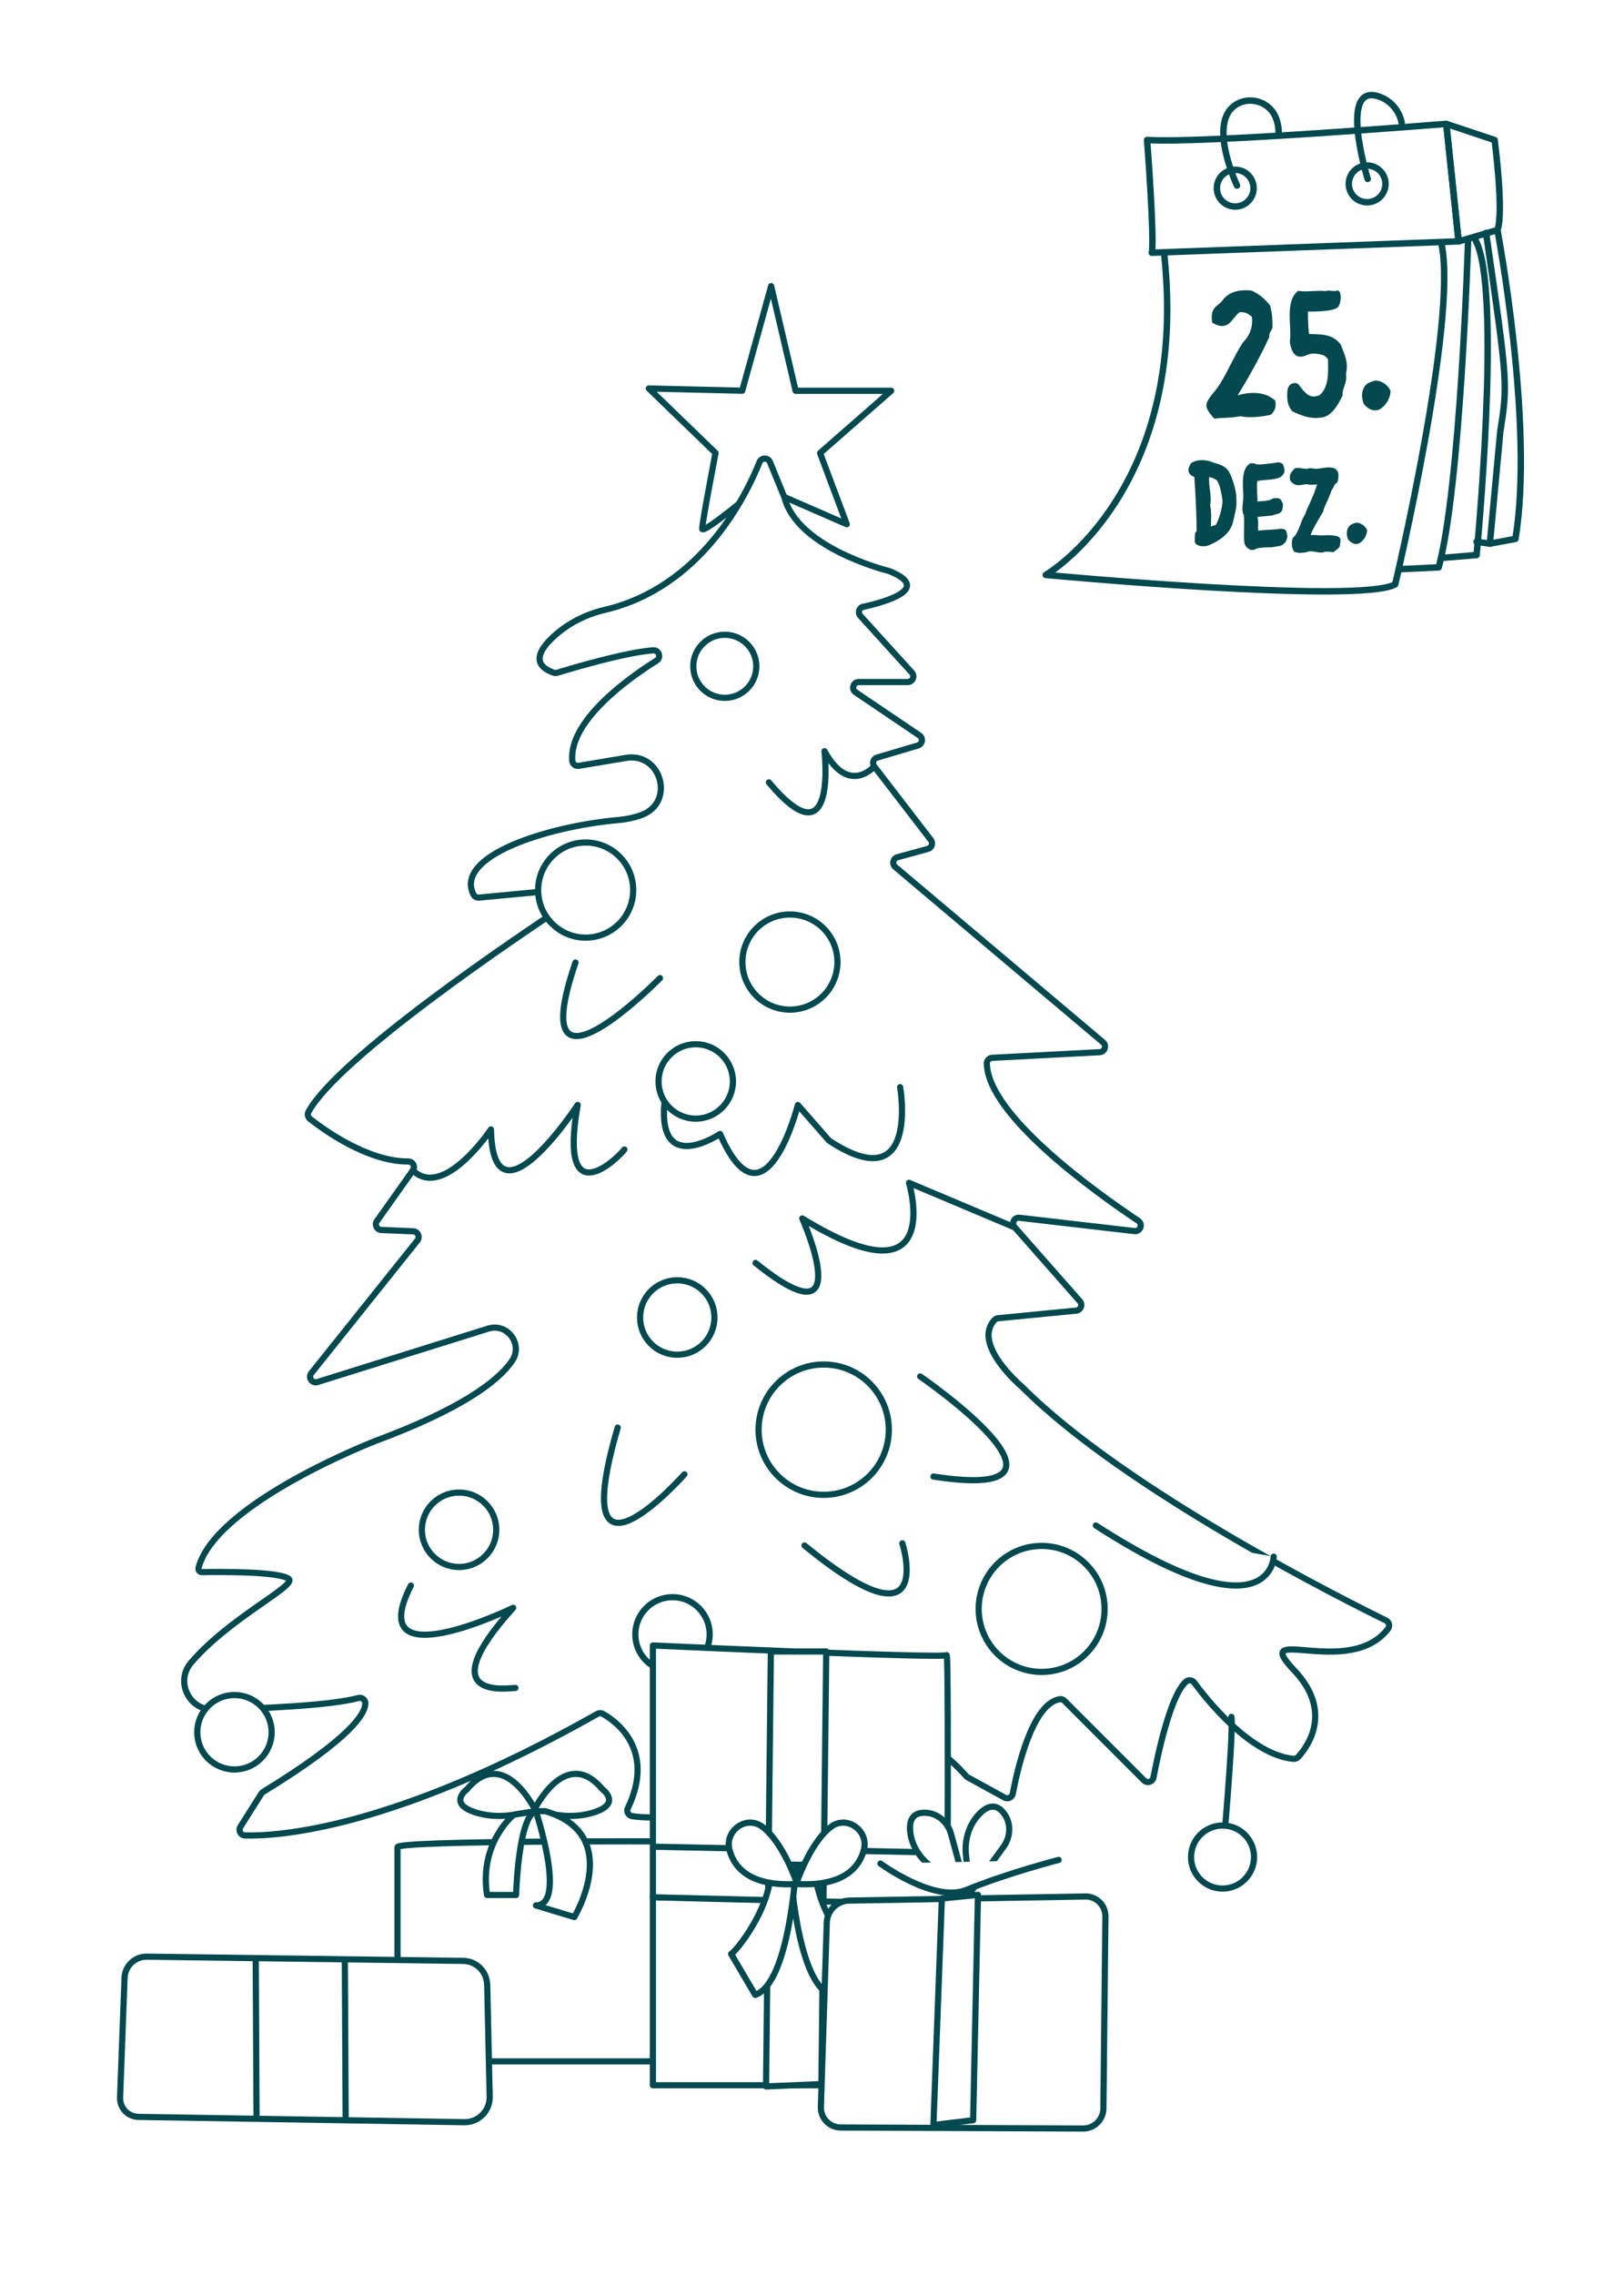 <?xml version="1.0" encoding="UTF-8"?>
<svg id="panneau_froen" data-name="panneau froen" xmlns="http://www.w3.org/2000/svg" xmlns:xlink="http://www.w3.org/1999/xlink" viewBox="0 0 300 420">
  <defs>
    <style>
      .cls-1 {
        stroke-width: 1.14px;
      }

      .cls-1, .cls-2, .cls-3 {
        fill: #fff;
      }

      .cls-1, .cls-4 {
        stroke: #03494f;
        stroke-linecap: round;
        stroke-linejoin: round;
      }

      .cls-5 {
        fill: #03494f;
      }

      .cls-2 {
        filter: url(#drop-shadow-1);
      }

      .cls-3 {
        filter: url(#drop-shadow-2);
      }

      .cls-4 {
        fill: none;
        stroke-width: 1.19px;
      }
    </style>
    <filter id="drop-shadow-1" x="2.29" y="43.28" width="287" height="365" filterUnits="userSpaceOnUse">
      <feOffset dx="0" dy=".25"/>
      <feGaussianBlur result="blur" stdDeviation=".9"/>
      <feFlood flood-color="#171615" flood-opacity=".4"/>
      <feComposite in2="blur" operator="in"/>
      <feComposite in="SourceGraphic"/>
    </filter>
    <filter id="drop-shadow-2" x="180.78" y="5.77" width="120" height="118" filterUnits="userSpaceOnUse">
      <feOffset dx="0" dy=".38"/>
      <feGaussianBlur result="blur-2" stdDeviation="1.4"/>
      <feFlood flood-color="#181716" flood-opacity=".4"/>
      <feComposite in2="blur-2" operator="in"/>
      <feComposite in="SourceGraphic"/>
    </filter>
  </defs>
  <g>
    <path class="cls-2" d="M206.44,400.11c-6.07,3.47-13.42,3.59-20.41,3.62-50.71.24-101.42.47-152.12.71-5.6.03-11.45,0-16.42-2.59-8.73-4.55-11.97-15.46-12.41-25.3-.72-16.1,3.87-32.4,12.87-45.77h0c2.8.38,5.09-2.2,4.38-4.93-2.7-10.33-1.69-21.54-.63-32.3.53-5.35,1.12-10.89,3.84-15.53,1.73-2.95,4.24-5.38,5.92-8.36,1.93-3.42,2.65-7.38,3.17-11.27,3.28-24.63-.26-50.47,8.26-73.81,4.12-11.29,10.87-21.39,17.57-31.37,11.16-16.64,22.51-33.51,37.77-46.49,4.61-3.92,9.73-7.69,12.15-13.24,3.12-7.15.99-15.46,2.29-23.15,2.17-12.88,14.52-22.7,27.53-23.8,13.01-1.1,25.95,5.52,34.37,15.5,2.5,2.96,4.7,6.32,5.38,10.13.91,5.11-1.02,10.23-2.17,15.29-4.36,19.29,2.84,39.37,12.6,56.58,9.76,17.2,22.2,32.97,29.82,51.21,7.62,18.25,9.69,40.44-1.19,56.95-1.27,1.93-2.75,3.88-3,6.18-.56,5.21,5.1,8.67,9.9,10.76,13.05,5.69,26.1,11.38,39.15,17.06,9.59,4.18,20.87,11.03,19.91,21.45-.68,7.33-7.46,12.51-14.11,15.69-6.64,3.18-14.08,5.57-18.81,11.21-3.97,4.73-5.39,11.02-7.01,16.97-1.62,5.96-3.79,12.2-8.66,16-3.89,3.04-8.63.48-11.79,2.2-4.97,2.7-2.14.95-4.95,6.93-4.2,8.94-3.24,17.8-13.18,23.47Z"/>
    <g>
      <g>
        <path class="cls-1" d="M73.43,341.03v39.53h51.13v-40.61s-51.13-.21-51.13,1.07Z"/>
        <path class="cls-1" d="M98.57,334.37s5.8-12.25,12.68-4.08c0,0,3.98,2.87-2.18,4.49-2.09.55-4.29.6-6.42.25l-4.07-.66Z"/>
        <path class="cls-1" d="M98.98,334.37s-5.8-12.25-12.68-4.08c0,0-3.98,2.87,2.18,4.49,2.09.55,4.29.6,6.42.25l4.07-.66Z"/>
        <path class="cls-1" d="M106.09,353.92s9.24-15.25-5.37-19.55h-1.74s5.82,17.4.02,17.4l7.09,2.15Z"/>
        <path class="cls-1" d="M94.9,335.03s-6.43,5.14-4.93,14.81h5.37s.38-14.4,3.63-15.47l-4.07.66Z"/>
      </g>
      <path class="cls-1" d="M142.45,52.83l4.52,19.31h17.66l-13.14,11.5,4.93,13.14-16.02-6.98s-10.68,9.04-10.68,7.8,2.46-13.97,2.46-13.97l-12.32-11.91,17.25.41,5.34-19.31Z"/>
      <path class="cls-1" d="M159.43,112.04c4.03-.89,12.9-3.36,4.86-6.6-.04-.02-.07-.03-.12-.04-1.04-.26-16.87-4.4-19.25-13.54l-2.68-6.55c-.35-.87-1.58-.86-1.93,0-2.57,6.39-10.86,23.13-28.58,27.28-3.59.84-6.95,2.56-9.64,5.09-2.5,2.35-3.93,5.05.19,6.51.21.07.44.08.65.01,1.97-.6,12.48-3.77,17.72-4.14,1.08-.08,1.54,1.34.63,1.91-4.96,3.11-16.22,11.03-15.56,18.5.05.59.62,1.01,1.21.91l8.73-1.46c6.45-1.08,9.07,8.1,2.98,10.49-.08.03-.16.06-.24.09-1.17.43-2.59.75-4.28.9-13.16,1.2-30.19,6.65-26.66,13.73.19.39.61.62,1.04.58l16.91-1.6c1.08-.1,1.58,1.3.67,1.9-10.88,7.16-43.58,29.22-49.09,39.24-.24.45-.13,1,.27,1.31,2.34,1.85,10.58,7.91,18.17,7.87.84,0,1.33.94.85,1.63-1.78,2.51-4.97,7-6.65,9.37-.48.67-.02,1.6.81,1.64l5.9.25c.85.04,1.3,1.02.77,1.69l-19.6,24.5c-.64.8.14,1.95,1.12,1.64l31.54-9.86c3.57-1.12,6.54,2.92,4.4,5.99-2.64,3.8-9.4,8.86-25.22,14.74,0,0-29.4,11.37-32.67,23.38-.12.42.19.84.63.84,3.13-.06,14.26-.16,16.03,1.25,1.55,1.24-10.96,7.17-18.06,15.49-2.93,3.44-.37,8.74,4.15,8.64,8.68-.19,21.49-.72,26.77-2.14.65-.18,1.29.31,1.29.98,0,1.88-2.61,6.4-18.87,16.34-.14.08-.25.2-.34.33l-3.87,6.13c-.43.68.04,1.57.84,1.59,6,.17,27.3-1.07,65.11-22.44.31-.18.7-.18,1.01,0,2.15,1.2,9.87,6.43,4.61,17.41-.3.63.1,1.37.8,1.47,4.08.58,15.74,1.08,18.62-11.33.06-.27.23-.51.47-.65,3.21-1.82,26.24-13.9,42.64,4.61.08.09.17.16.27.21l6.79,3.73c.62.34,1.39-.02,1.52-.72.8-4.26,3.56-16.72,8.73-17.45.3-.04.59.09.81.3,1.88,1.88,11.14,11.14,14.7,14.7.59.59,1.59.28,1.75-.54.85-4.45,3.16-15.22,6.01-17.69.46-.4,1.15-.32,1.51.16,2.04,2.78,10.28,13.35,18.35,14.09.31.03.62-.1.84-.33,1.49-1.59,6.73-8.21-.77-16.07-8.34-8.74,10.2,1.72,17.38-7.59.4-.51.22-1.26-.36-1.55-7.1-3.48-48-23.92-67.1-43-.02-.02-.04-.03-.05-.05-.56-.48-9.31-8.02-5.17-12.44.17-.18.41-.28.65-.31l14.44-1.41c.84-.08,1.24-1.09.68-1.72l-12.07-13.7c-.63-.71-.05-1.83.9-1.72l21.25,2.46c1.08.13,1.6-1.29.7-1.9-8.33-5.57-27.8-19.59-27.97-29.04-.01-.56.43-1.02.99-1.05l19.85-1.04c.94-.05,1.34-1.22.62-1.83l-38.38-32.36c-.64-.54-.41-1.58.4-1.8l5.63-1.54c.71-.19,1-1.05.55-1.64l-10.46-13.59c-.44-.58-.17-1.42.53-1.63l7.53-2.23c.84-.25,1.01-1.37.29-1.86l-11.79-7.96c-.85-.57-.44-1.9.58-1.9h9.04c.9,0,1.38-1.07.77-1.74l-9.51-10.46c-.54-.59-.24-1.54.54-1.71Z"/>
      <path class="cls-1" d="M187.37,226.56l-19.45-8.19s6.98,23-19.72,6.57c0,0,10.68,23.82-8.63,8.22"/>
      <path class="cls-1" d="M169.98,254.11s34.09,23.41,2.46,18.48"/>
      <path class="cls-1" d="M115.34,212.21c-.82,1.23-12.32,12.73-8.63-8.22,0,0-15.61,23.82-16.02,4.52,0,0-8.73,13.07-14.43,7.56"/>
      <path class="cls-1" d="M126.43,272.18s-22.18,25.06-12.32-8.63"/>
      <path class="cls-1" d="M95.21,311.62c-1.23,0-16.02,2.46-.41-14.79,0,0-27.93,13.56-18.9-4.11"/>
      <path class="cls-1" d="M166.69,284.92s6.57,20.54-18.07.41"/>
      <path class="cls-1" d="M235.29,287.38s-.41,15.2-32.86-5.75"/>
      <path class="cls-1" d="M121.92,180.58s-25.47,25.88-15.61-2.88"/>
      <path class="cls-1" d="M166.28,200.71s3.7,20.95-13.14,9.86l-5.75-6.57s-6.16,24.24-14.38,5.34c0,0-11.5,7.8-10.27-5.75"/>
      <path class="cls-1" d="M161.45,141.53s-4.62,5.37-9.14-2.84c0,0,2.46,20.95-10.27,5.75"/>
      <circle class="cls-1" cx="133.89" cy="123.01" r="5.82"/>
      <circle class="cls-1" cx="145.92" cy="177.61" r="8.78"/>
      <circle class="cls-1" cx="128.52" cy="199.65" r="6.87"/>
      <circle class="cls-1" cx="125.11" cy="243.23" r="6.87"/>
      <circle class="cls-1" cx="124.23" cy="301.73" r="6.87"/>
      <circle class="cls-1" cx="84.8" cy="282.42" r="6.87"/>
      <circle class="cls-1" cx="43.31" cy="319.8" r="6.87"/>
      <circle class="cls-1" cx="152.16" cy="263.94" r="12.03"/>
      <circle class="cls-1" cx="108.19" cy="164.32" r="8.78"/>
      <circle class="cls-1" cx="192.42" cy="297.03" r="11.63"/>
      <path class="cls-1" d="M227.48,316.96c.41,3.29-1.64,25.88-1.64,25.88"/>
      <circle class="cls-1" cx="225.84" cy="342.84" r="5.82"/>
      <path class="cls-1" d="M174.88,305.56c.47-.47,0,79.41,0,79.41h-54.27v-81.19s53.61,2.45,54.27,1.78Z"/>
      <path class="cls-1" d="M175.1,342.04c-.67,0-54.27-1.11-54.27-1.11"/>
      <path class="cls-1" d="M175.1,351.6c-.67,0-54.49-1.33-54.49-1.33"/>
      <polygon class="cls-1" points="152.63 304.89 151.74 384.75 141.51 385.19 142.4 304.89 152.63 304.89"/>
      <path class="cls-1" d="M153.52,368.29c-6.45-2.22-7.56-24.02-7.56-24.02h4.67c-.44,7.78,6.67,16.24,7.34,16.46l-4.45,7.56Z"/>
      <path class="cls-1" d="M139.51,368.29c6.45-2.22,7.56-24.02,7.56-24.02h-4.67c.44,7.78-6.67,16.24-7.34,16.46l4.45,7.56Z"/>
      <path class="cls-1" d="M147.07,347.82s2.53-7.68,6.49-10.6c2.92-2.15,6.94.75,6.03,4.27-.81,3.14-3.63,6.85-12.52,6.33Z"/>
      <path class="cls-1" d="M147.27,347.82s-2.53-7.68-6.49-10.6c-2.92-2.15-6.94.75-6.03,4.27.81,3.14,3.63,6.85,12.52,6.33Z"/>
      <g>
        <path class="cls-1" d="M204.2,353.8l-.37,35.46c-.02,2.05-1.7,3.71-3.75,3.7l-44.77-.19c-2.08,0-3.74-1.73-3.67-3.8l1.09-34.02c.07-2.24,1.89-4.03,4.13-4.07l43.63-.76c2.05-.04,3.73,1.63,3.71,3.69Z"/>
        <path class="cls-1" d="M180.89,334.9c1.36-1.41,3.04-2.16,4.58-.11,1.35,1.8,1.24,4.32-.08,6.14l-6.3,8.68-.66-7.33c-.24-2.7.58-5.44,2.47-7.38Z"/>
        <path class="cls-1" d="M168.16,338.3c-.24-1.94.22-3.72,2.78-3.64,2.25.07,4.14,1.73,4.74,3.91l2.83,10.34-6.13-4.07c-2.26-1.5-3.88-3.86-4.22-6.54Z"/>
        <path class="cls-1" d="M162.64,344.04s9.93,7.3,15.87,4.87c7.55-3.09,17.05-5.54,17.05-5.54"/>
        <polygon class="cls-1" points="179.77 391.42 180.66 349.82 173.99 350.49 172.43 392.31 179.77 391.42"/>
      </g>
      <g>
        <path class="cls-1" d="M90,366.36l.46,20.72c.06,2.61-2.07,4.75-4.68,4.71l-60.2-.98c-1.94-.03-3.47-1.65-3.4-3.58l.83-22.09c.08-2.2,1.91-3.94,4.12-3.91l58.45.78c2.4.03,4.35,1.96,4.4,4.36Z"/>
        <line class="cls-1" x1="63.7" y1="361.84" x2="63.85" y2="390.75"/>
        <line class="cls-1" x1="47.24" y1="361.84" x2="47.39" y2="390.75"/>
      </g>
    </g>
  </g>
  <g>
    <g>
      <path class="cls-3" d="M210.05,16.88c-6.77,2.02-11.47,8.14-11.65,15.2-.43,17.1-1.79,48.05-6.02,56.7-1.13,2.32-2.46,4.54-3.92,6.66-4.08,5.97-13.33,24.93,35.98,22.33,4.58-.24,9.17-.29,13.75-.15,15.63.45,54.33-.98,56.42-26.03,0,0,5.29-62.97-22.45-78.63-3.15-1.78-6.74-2.64-10.36-2.54-2.06.05-4.82.15-7.97.35-10.7.68-29.77,1.94-43.78,6.11Z"/>
      <g>
        <path class="cls-4" d="M228.51,34.25s-5.03-10.64-.86-14.42c2.46-2.23,6.49-1.4,7.9,1.6.39.84.66,1.89.66,3.2"/>
        <path class="cls-4" d="M252.65,33.03s-5.68-18.41,2.46-15.07c2,.82,3.43,2.62,3.83,4.75h0"/>
        <circle class="cls-4" cx="228.18" cy="34.74" r="3.39"/>
        <circle class="cls-4" cx="252.55" cy="33.95" r="3.39"/>
        <path class="cls-4" d="M211.9,25.85s1.4,18.19.87,20.81l56.67-2.1-2.27-21.69s-45.48,3.67-55.27,2.97Z"/>
        <path class="cls-4" d="M276.62,42.47l-7.17,2.1-2.27-21.69,8.92,2.97s1.75,13.29.52,16.62Z"/>
        <path class="cls-4" d="M266.3,45.1c2.97,14.17-8.57,62.79-8.57,62.79-6.65,3.67-64.54-1.75-64.54-1.75,0,0,26.59-15.44,21.86-59.34"/>
        <path class="cls-4" d="M271.19,44.57c0,.52-1.4,45.3-5.42,60.17l-7.35.35"/>
        <path class="cls-4" d="M266.47,102.99l6.3-.52s4.72-48.98-.17-58.07"/>
        <path class="cls-4" d="M274.52,43c4.06,27.92,3.98,27.92,2.62,36.73l-1.92,20.64-2.45-.35"/>
        <path class="cls-4" d="M276.62,42.47s6.82,36.03,3.32,57.02l-4.72.87"/>
      </g>
    </g>
    <g>
      <path class="cls-5" d="M227.78,96.34c-.53,2.46-3.16,3.74-4.21,4.21-1.1.58-2.66.3-2.86-.5.05-.48-.12-1.91.35-1.93v-.05c0-2.43-.23-7.3-.43-10.01-.85-.33-1.63-1.03-.6-2.56,1.18-.75,2.46-.6,3.44-.35,1.48.6,3.01.58,3.81,2.43.43.9,1.18,3.26,1.1,4.42.18,1.71-.3,2.81-.6,4.34ZM224.57,88.52c-.23-.1-.4-.18-.6-.3-.23-.05-.4-.13-.6-.15-.15,1.71.53,3.46.18,5.24.25,1.1.2,2.76.12,3.89.4-.2.85-.18.93-.3.58-.95,1.2-3.21,1.23-4.26.02-.48-.48-3.76-1.25-4.11Z"/>
      <path class="cls-5" d="M237.59,99.88c-.43.68-1.03.98-1.71.98-1.05.38-3.26-.02-4.09.6-1.13.33-1.68-.6-1.91-1.13-.18-1.53.05-3.74-.1-5.22-.53-.8-.1-2.51-.1-3.46-.03-.98-.18-2.51,0-3.79.15-1.03.53-1.96,1.35-2.36.17.08.48,0,.68.05.15.03.28.18.45.18,1.03.08,2.11-.15,3.04-.23.28-.03.73-.18,1.2-.13.18.02.28.2.53.25.28.58.4,1.03.35,1.4-.05.38-.25.68-.73,1.05-1.18.63-3.09.43-4.29.75-.17,1.08.05,2.61.03,3.76.7-.1,2.21,0,2.78-.55.45-.08,1-.12,1.41.08.2.15.28.5.5.83.05.95-.15,1.48-.48,1.71-.4.3-.95.25-1.38.5-.7.1-2.13.2-2.83.28.12.43.18,1.3.1,1.73,0,.18,0,.4.02.8,1.13-.15,3.01-.15,4.19-.35.5.02.83.1,1,.43.12.23.08.65.25.95-.13.35-.13.63-.28.88Z"/>
      <path class="cls-5" d="M247.55,100.46c0,.4-.1.63-.6,1-1.15.88-.2.3-2.13.4-.05,0-.15-.02-.33.1-1.1.25-2.21-.53-3.19,0-.95.1-1.28.25-2.28-.13-.5-.93-.45-1.73-.2-2.53,1.15-.93,1.35-2.96,2.26-4.31.28-.93.73-1.71,1.08-2.56.48-1.05.88-2.11,1.15-2.99-.6,0-1.23.15-1.81-.05-1.23.02-2.08.7-3.16-.68-.28-1.2.25-1.56.85-2.26,1.18-.23,1.88.35,2.76-.03l1.08.13c1.33-.05,2.03-.43,3.36-.15,1.18.58.88,1.66.68,2.63-.68.4-.65.95-1.1,1.51-.33,1.03-1.25,2.99-1.25,2.99-.08.2-.1.35-.2.48-.05.18-.02.28-.1.45-.5.9-1.91,3.04-2.31,4.34.73-.1,1.73.1,2.43.03,1.18-.08,1.81,0,2.38.15.95.25.7.88.63,1.48Z"/>
      <path class="cls-5" d="M251.21,100.23c-.23.13-.48.2-.7.2-.58,0-1.18-.4-1.53-.93-.1-.33-.18-.68-.18-1.03,0-.75.3-1.5,1.1-1.76.25-.13.5-.2.73-.2.8,0,1.58.63,1.91,1.33,0,.95-.6,1.93-1.33,2.38Z"/>
    </g>
    <g>
      <path class="cls-5" d="M234.74,76.58c-1.55.32-3.91.67-5.57.25-1.59.35-3.24.25-4.87.46-1.83-2.19-2.08-2.5.18-5.18,1.3-1.52,2.86-4.9,3.95-6.91.46-.85.88-1.55,1.23-2.04,1.23-1.23,1.83-2.89,1.59-4.69-.74-.63-1.45-.95-2.29-.81-1.45,1.06-1.94,3.74-5.04,1.9-.42-3,1.02-2.89,1.94-4.13,1.27-1.8,3.6-1.97,5.29-1.8,1.38.6,2.5,1.52,3.49,2.79.42,1.76.42,2.57.42,4.13l-.53,1.02c-.11.53.07.6-.32,1.2-.88,2.01-3.42,6.77-5.57,10.19h.04c1.94-.56,4.9-.85,6.91,1.02.18,1.3-.07,1.83-.85,2.61Z"/>
      <path class="cls-5" d="M248,73.02c-.85,1.87-2.26,4.13-4.2,4.09-1.94.25-3.53-.46-5.04-1.16-.85-.92-1.06-2.05-.95-3.67.11-1.66,1.52-1.8,2.04-1.34,1.73,2.4,2.47,2.5,3.88,2.05,1.83-1.52,1.62-4.37,1.59-6.63-.11-.25-.6-.74-1.09-.85-1.31-.32-2.12-.35-3.14.18-1.94.71-2.57-.95-2.82-2.54.42-2.86-.99-7.48,1.52-9.45,1.73.25,3.38-.14,5.11.04.63-.25,1.38.14,2.01-.07,1.13-.35.85,2.82.11,3.14-.74.56-3.1.74-5.4.71-.04.92.07,3.03.18,4.13,2.12.14,4.3-.14,5.89,1.98.63,1.8,1.48,3.17.95,5.32.28,1.94-.71,2.5-.63,4.09Z"/>
      <path class="cls-5" d="M255.01,75.49c-.32.18-.67.28-.99.28-.81,0-1.66-.56-2.15-1.3-.14-.46-.25-.95-.25-1.45,0-1.06.42-2.12,1.55-2.47.35-.18.71-.28,1.02-.28,1.13,0,2.22.88,2.68,1.87,0,1.34-.85,2.71-1.87,3.35Z"/>
    </g>
  </g>
</svg>